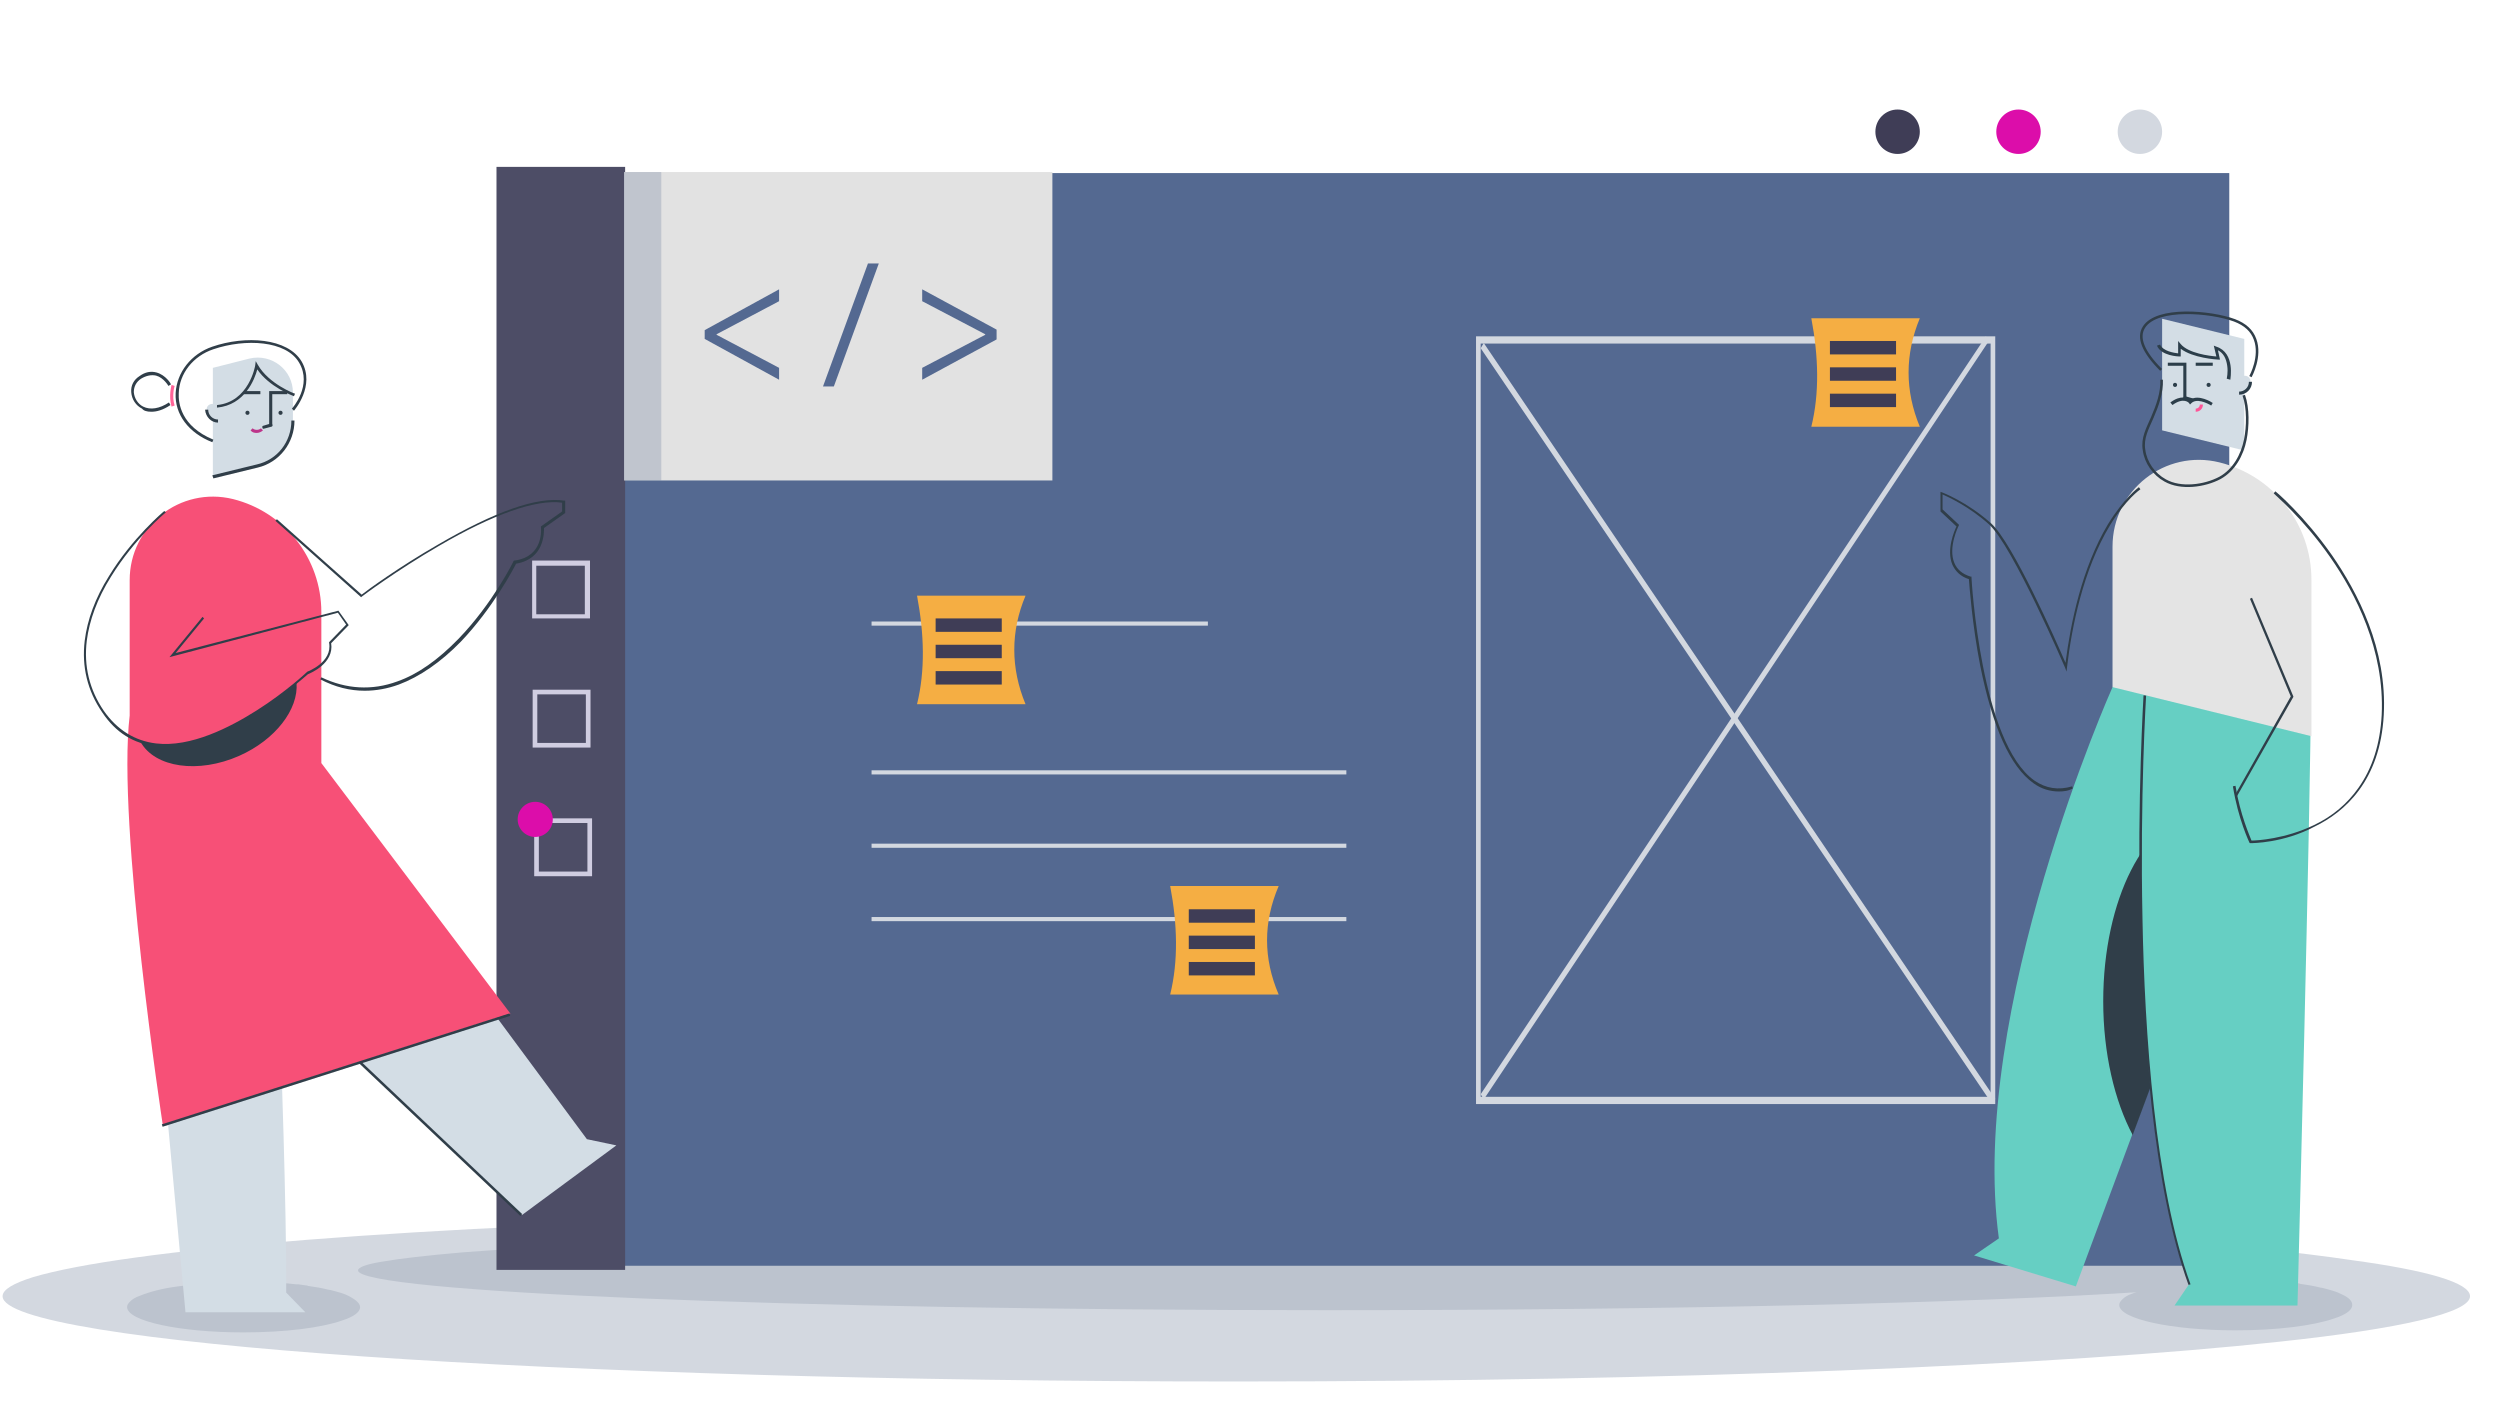 <svg xmlns="http://www.w3.org/2000/svg" xmlns:xlink="http://www.w3.org/1999/xlink" id="Layer_5" x="0px" y="0px" viewBox="0 0 483.9 272.6" style="enable-background:new 0 0 483.9 272.6;" xml:space="preserve">
<style type="text/css">
	.st0{fill:#D3D8E0;}
	.st1{fill:#BCC3CE;}
	.st2{fill:#546991;}
	.st3{fill:#4D4D66;}
	.st4{fill:#3F3D56;}
	.st5{fill:#DC0DAA;}
	.st6{fill:#F5AE43;}
	.st7{fill:#D0CDE1;}
	.st8{fill:#E2E2E2;}
	.st9{opacity:0.24;fill:#546991;}
	.st10{fill:none;}
	.st11{fill:#D3DDE5;}
	.st12{fill:#303E49;}
	.st13{fill:#F75077;}
	.st14{fill:none;stroke:#000000;stroke-width:2;stroke-miterlimit:10;}
	.st15{fill:#BD358A;}
	.st16{fill:#FF6498;}
	.st17{fill:#66CFC3;}
	.st18{fill:#E4E4E4;}
	.st19{fill:#2C3E4A;}
	.st20{display:none;}
	.st21{display:inline;fill:#2C3E4A;}
	.st22{fill:#FF5497;}
	.st23{fill:none;stroke:#303E49;stroke-width:0.5;stroke-miterlimit:10;}
</style>
<g>
	<path class="st0" d="M478.1,250.9c0,3.2-13.5,6.3-36.9,8.8c-42.3,4.6-116.9,7.7-201.9,7.7c-131.9,0-238.8-7.4-238.8-16.5   c0-1.3,2.1-2.5,5.9-3.7c4.4-1.3,11.1-2.6,19.9-3.8c18-2.5,44.7-4.6,77.2-6.1c37.7-1.8,83.4-2.9,132.6-2.9c1.1,0,2.1,0,3.2,0   c5.9,0,11.8,0,17.6,0c2.7,0,5.5,0,8.2,0.1c29,0.2,56.4,0.8,81.4,1.7c1.1,0,2.2,0.1,3.3,0.1c0.4,0,0.8,0,1.1,0c0.1,0,0.2,0,0.3,0   c4.9,0.2,9.7,0.4,14.4,0.6c1.5,0.1,3.1,0.1,4.6,0.2c14.7,0.7,28.2,1.4,40.4,2.3c2.1,0.1,4.1,0.3,6.1,0.5c15.4,1.2,28.4,2.5,38.4,4   C469.9,245.9,478.1,248.3,478.1,250.9z"></path>
	<path class="st1" d="M444.6,245.9c0,1.5-10.6,2.9-29,4.1c-33.3,2.2-91.9,3.6-158.7,3.6c-103.6,0-187.6-3.5-187.6-7.7   c0-0.6,1.6-1.2,4.7-1.7c3.4-0.6,8.7-1.2,15.6-1.8c14.2-1.1,35.1-2.1,60.7-2.9c29.7-0.8,65.5-1.3,104.2-1.4c0.8,0,1.7,0,2.5,0   c4.7,0,9.3,0,13.9,0c2.2,0,4.3,0,6.4,0c22.8,0.1,44.3,0.4,63.9,0.8c0.9,0,1.7,0,2.6,0.1c0.3,0,0.6,0,0.9,0c0.1,0,0.2,0,0.2,0   c3.9,0.1,7.6,0.2,11.3,0.3c1.2,0,2.4,0.1,3.6,0.1c11.5,0.3,22.2,0.7,31.7,1.1c1.6,0.1,3.2,0.1,4.8,0.2c12.1,0.6,22.3,1.2,30.1,1.9   C438.2,243.6,444.6,244.7,444.6,245.9z"></path>
	<path class="st1" d="M69.7,253c0,1-1.3,1.9-3.5,2.6c-4,1.4-11,2.3-19.1,2.3c-12.4,0-22.5-2.2-22.5-4.9c0-0.4,0.2-0.7,0.6-1.1   c0.4-0.4,1-0.8,1.9-1.1c1.7-0.7,4.2-1.4,7.3-1.8c3.6-0.5,7.9-0.9,12.5-0.9c0.1,0,0.2,0,0.3,0c0.6,0,1.1,0,1.7,0c0.3,0,0.5,0,0.8,0   c2.7,0.1,5.3,0.2,7.7,0.5c0.1,0,0.2,0,0.3,0c0,0,0.1,0,0.1,0c0,0,0,0,0,0c0.5,0.1,0.9,0.1,1.4,0.2c0.1,0,0.3,0,0.4,0.1   c1.4,0.2,2.7,0.4,3.8,0.7c0.2,0,0.4,0.1,0.6,0.1c1.5,0.4,2.7,0.7,3.6,1.2C68.9,251.6,69.7,252.3,69.7,253z"></path>
	<path class="st1" d="M455.3,252.6c0,1-1.3,1.9-3.5,2.6c-4,1.4-11,2.3-19.1,2.3c-12.4,0-22.5-2.2-22.5-4.9c0-0.4,0.2-0.7,0.6-1.1   c0.4-0.4,1-0.8,1.9-1.1c1.7-0.7,4.2-1.4,7.3-1.8c3.6-0.5,7.9-0.9,12.5-0.9c0.1,0,0.2,0,0.3,0c0.6,0,1.1,0,1.7,0c0.3,0,0.5,0,0.8,0   c2.7,0.1,5.3,0.2,7.7,0.5c0.1,0,0.2,0,0.3,0c0,0,0.1,0,0.1,0c0,0,0,0,0,0c0.5,0.1,0.9,0.1,1.4,0.2c0.1,0,0.3,0,0.4,0.1   c1.4,0.2,2.7,0.4,3.8,0.7c0.2,0,0.4,0.1,0.6,0.1c1.5,0.4,2.7,0.7,3.6,1.2C454.6,251.1,455.3,251.8,455.3,252.6z"></path>
	<g>
		<rect x="106" y="33.5" class="st2" width="325.5" height="211.5"></rect>
		<rect x="96.1" y="32.3" class="st3" width="24.9" height="213.5"></rect>
		<rect x="168.7" y="120.3" class="st0" width="65.1" height="0.8"></rect>
		<path class="st0" d="M386.2,213.7H285.7V65.1h100.5V213.7z M286.6,212.3h98.7V66.5h-98.7L286.6,212.3z"></path>
		<polygon class="st0" points="286.6,67.4 287.2,66.4 386.2,212.7 385.6,213.7   "></polygon>
		<polygon class="st0" points="286.6,211.8 384.4,65.1 384.9,66.1 287.2,212.8   "></polygon>
		<rect x="168.7" y="149.1" class="st0" width="91.9" height="0.8"></rect>
		<rect x="168.7" y="163.3" class="st0" width="91.9" height="0.8"></rect>
		<rect x="168.7" y="177.5" class="st0" width="91.9" height="0.8"></rect>
		<circle class="st4" cx="367.3" cy="25.5" r="4.3"></circle>
		<circle class="st5" cx="390.7" cy="25.5" r="4.3"></circle>
		<circle class="st0" cx="414.2" cy="25.5" r="4.3"></circle>
		<g id="note_5_">
			<path class="st6" d="M247.5,192.5h-21c1.6-6.5,1.4-13.6,0-21h21C244.5,178.5,244.5,185.5,247.5,192.5z"></path>
			<rect x="230.1" y="176" class="st4" width="12.8" height="2.6"></rect>
			<rect x="230.1" y="181.1" class="st4" width="12.8" height="2.6"></rect>
			<rect x="230.1" y="186.2" class="st4" width="12.8" height="2.6"></rect>
		</g>
		<g id="note_4_">
			<path class="st6" d="M198.5,136.3h-21c1.6-6.5,1.4-13.6,0-21h21C195.6,122.2,195.6,129.3,198.5,136.3z"></path>
			<rect x="181.1" y="119.7" class="st4" width="12.8" height="2.6"></rect>
			<rect x="181.1" y="124.8" class="st4" width="12.8" height="2.6"></rect>
			<rect x="181.1" y="129.9" class="st4" width="12.8" height="2.6"></rect>
		</g>
		<g id="note_3_">
			<path class="st6" d="M371.6,82.6h-21c1.6-6.5,1.4-13.6,0-21h21C368.7,68.6,368.7,75.6,371.6,82.6z"></path>
			<rect x="354.2" y="66" class="st4" width="12.8" height="2.6"></rect>
			<rect x="354.2" y="71.1" class="st4" width="12.8" height="2.6"></rect>
			<rect x="354.2" y="76.2" class="st4" width="12.8" height="2.6"></rect>
		</g>
		<path class="st7" d="M114.1,119.7H103v-11.2h11.2V119.7z M103.8,118.9h9.4v-9.4h-9.4V118.9z"></path>
		<path class="st7" d="M114.3,144.7h-11.2v-11.2h11.2V144.7z M104,143.8h9.4v-9.4H104V143.8z"></path>
		<path class="st7" d="M114.6,169.6h-11.2v-11.2h11.2V169.6z M104.3,168.7h9.4v-9.4h-9.4V168.7z"></path>
		<circle class="st5" cx="103.6" cy="158.6" r="3.4"></circle>
	</g>
	<g>
		<rect x="120.8" y="33.3" class="st8" width="82.9" height="59.7"></rect>
		<rect x="120.8" y="33.3" class="st9" width="7.2" height="59.7"></rect>
		<g>
			<rect x="134.3" y="50.2" class="st10" width="60.8" height="25.9"></rect>
			<path class="st2" d="M136.4,63.9l14.4-7.9v2.3l-12.1,6.4v0.1l12.1,6.4v2.3l-14.4-7.9V63.9z"></path>
			<path class="st2" d="M159.3,74.8L168,51h2.1l-8.7,23.8H159.3z"></path>
			<path class="st2" d="M192.9,65.7l-14.4,7.8v-2.3l12.2-6.4v-0.1l-12.2-6.4V56l14.4,7.8V65.7z"></path>
		</g>
	</g>
	<g>
		<polyline class="st11" points="95.7,196.3 113.6,220.5 119.3,221.7 101,235.2 65,201.2   "></polyline>
	</g>
	<g>
		<path class="st11" d="M54.3,201.4c0,0,1.2,32.9,1.1,48.8l3.7,3.8H35.9l-4.5-48.5"></path>
	</g>
	<g>
		
			<rect x="82.8" y="193.5" transform="matrix(0.687 -0.726 0.726 0.687 -132.571 128.53)" class="st12" width="0.5" height="49.5"></rect>
	</g>
	<path class="st13" d="M62.2,147.7v-29.2c0-10.4-7.1-19.4-17.1-21.9l0,0c-10.2-2.5-20,5.2-20,15.7v26.2c-2.5,21,6.4,79.2,6.4,79.2   l67.3-21.5L62.2,147.7z"></path>
	<g>
		
			<rect x="29.7" y="206.8" transform="matrix(0.953 -0.304 0.304 0.953 -59.848 29.568)" class="st12" width="70.6" height="0.5"></rect>
	</g>
	<g>
		<path class="st12" d="M70.6,133.7c2.2,0,4.4-0.4,6.6-1.2c4-1.5,8.1-4.3,12-8.3c6.2-6.5,10.2-14.1,10.7-15.1c5.5-0.9,5.4-6,5.4-6.9    l4.1-2.9v-2.4l-0.2,0c-5.2-0.8-13.4,2.1-24.4,8.5c-7.5,4.3-13.8,8.9-14.8,9.7l-16.4-14.6l-0.3,0.3l16.6,14.8l0.1-0.1    c0.1-0.1,6.8-5.1,14.9-9.8c10.6-6.2,18.9-9.1,23.9-8.4V99l-4.1,2.9l0,0.1c0,0.2,0.7,5.7-5.1,6.5l-0.1,0l-0.1,0.1    c0,0.1-4.1,8.3-10.7,15.1c-3.9,4-7.8,6.8-11.8,8.2c-4.9,1.8-9.9,1.5-14.7-0.8l-0.2,0.4C64.9,133,67.7,133.7,70.6,133.7z"></path>
	</g>
	<g>
		<path class="st12" d="M31.8,144.6c6.4,0,13.2-3.5,18-6.6c5.4-3.5,9.4-7.2,9.8-7.5c0.5-0.2,5.1-2.1,4.5-6l3.4-3.5l-2-2.8L34,126.4    l5.5-6.7l-0.3-0.3l-6.4,7.8l32.6-8.6l1.6,2.3l-3.3,3.4l0,0.1c0.7,3.8-4.2,5.6-4.2,5.6l0,0l0,0c0,0-4.1,3.9-9.8,7.5    c-5.2,3.3-12.8,7.2-19.5,6.4c-4.1-0.5-7.5-2.6-10.1-6.3c-2.8-4.1-3.9-8.7-3.3-13.6c0.5-3.9,2-8.1,4.7-12.4    c4.5-7.3,10.5-12.4,10.6-12.4l-0.3-0.3c-0.1,0.1-6.2,5.2-10.7,12.6c-2.7,4.3-4.2,8.5-4.7,12.5c-0.6,5,0.5,9.7,3.4,13.9    c2.6,3.9,6.1,6.1,10.4,6.5C30.6,144.6,31.2,144.6,31.8,144.6z"></path>
	</g>
	<g>
		<path class="st12" d="M57.4,132.2c0.4,5.1-4.1,11-11.1,14.1c-7.9,3.5-16.3,2.3-19.1-2.7C37.9,147.2,52,136.7,57.4,132.2z"></path>
	</g>
	<g>
		<g>
			<path class="st11" d="M56.7,76v5.4c0,4.2-2.9,7.8-6.9,8.8l-8.6,2.1V71.2l7.1-1.8C52.6,68.4,56.7,71.6,56.7,76L56.7,76z"></path>
		</g>
		<g>
			<path class="st12" d="M41.3,92.6l8.6-2.1c4.2-1,7.1-4.8,7.1-9.1h-0.6c0,4.1-2.7,7.6-6.7,8.5L41.1,92L41.3,92.6z"></path>
		</g>
		<g>
			<circle class="st12" cx="47.9" cy="79.9" r="0.4"></circle>
		</g>
		<g>
			<circle class="st12" cx="54.3" cy="79.9" r="0.4"></circle>
		</g>
		<g>
			<polygon class="st12" points="52.1,82.4 52.7,82.4 52.7,76.3 55.6,76.3 55.6,75.7 52.1,75.7    "></polygon>
		</g>
		<g>
			<rect x="47.2" y="75.7" class="st12" width="3.2" height="0.6"></rect>
		</g>
		<g>
			<g>
				<path class="st11" d="M42.2,79.3v2.2c-1.2,0-2.2-1-2.2-2.2c0-0.1,0-0.1,0-0.2C40.2,77.8,42.2,77.9,42.2,79.3z"></path>
			</g>
			<g>
				<path class="st12" d="M42.2,81.8v-0.6c-1,0-1.9-0.8-1.9-1.9h-0.6C39.8,80.7,40.9,81.8,42.2,81.8z"></path>
			</g>
		</g>
		<g>
			<path class="st15" d="M49.7,83.8c0.4,0,0.9-0.2,1.2-0.5l-0.4-0.4c-0.4,0.4-1.2,0.4-1.6,0l-0.4,0.4C48.8,83.7,49.2,83.8,49.7,83.8     z"></path>
		</g>
		<g>
			<path class="st12" d="M51,83C51.1,83,51.1,83,51,83l1.5-0.4c0.2,0,0.3-0.2,0.2-0.4c0-0.2-0.2-0.3-0.4-0.2L51,82.4     c-0.2,0-0.3,0.2-0.2,0.4C50.8,82.9,50.9,83,51,83z"></path>
		</g>
		<g>
			<path class="st12" d="M42,78.9c5.4-0.5,7.3-5.5,7.8-7.4c2.3,3.4,6.9,5.1,7.1,5.2l0.2-0.5c-0.1,0-5.1-1.9-7.2-5.6l-0.4-0.7     l-0.1,0.8c0,0.1-1.2,7.1-7.4,7.7L42,78.9z"></path>
		</g>
		<g>
			<path class="st12" d="M41.1,85.6l0.2-0.5c-6.3-2.6-6.8-7.1-6.7-9c0.1-3.8,2.8-7.2,6.7-8.5c6.2-2.1,14.1-1.7,16.6,2.6     c2.6,4.4-1.3,8.8-1.4,8.9l0.4,0.4c0,0,4.2-4.8,1.5-9.5c-2.7-4.6-10.9-5.1-17.3-2.9c-4.1,1.4-6.9,5-7.1,9     C33.8,80.2,36.5,83.8,41.1,85.6z"></path>
		</g>
		<g>
			<path class="st16" d="M33.2,78.7l0.6-0.2c-0.6-1.9,0-3.8,0-3.8l-0.6-0.2C33.2,74.6,32.6,76.6,33.2,78.7z"></path>
		</g>
		<g>
			<path class="st12" d="M29.3,79.7c1,0,2.2-0.3,3.7-1.3l-0.3-0.5c-1.8,1.2-3.6,1.5-5,0.8c-1-0.5-1.7-1.6-1.8-2.8     c0-1.1,0.5-2,1.4-2.6c1-0.6,2-0.8,2.9-0.6c1.5,0.4,2.4,2,2.4,2l0.5-0.3c0-0.1-1-1.8-2.8-2.3c-1.1-0.3-2.2-0.1-3.3,0.7     c-1.1,0.7-1.7,1.8-1.6,3.1c0.1,1.4,0.9,2.6,2.1,3.2C27.8,79.5,28.4,79.7,29.3,79.7z"></path>
		</g>
	</g>
	<g>
		<path class="st17" d="M408.9,133c0,0-28,62.7-22,106.7l-4.8,3.3l19.7,6l26.7-71.9l-7.7-50"></path>
	</g>
	<g>
		<path class="st12" d="M425.5,157.4c-10.2,0.7-18.4,16.7-18.4,36.4c0,10.1,2.2,19.3,5.7,25.9l15.8-42.4L425.5,157.4z"></path>
	</g>
	<g>
		<path class="st17" d="M415.1,134.6c0,0-4.7,77.4,8.6,114l-2.8,4.1h23.8c0,0,2.6-98.4,2.6-119.7L415.1,134.6z"></path>
	</g>
	<g>
		<path class="st12" d="M423.6,248.7c-6.9-19-8.9-49-9.4-70.8c-0.5-23.7,0.7-43.1,0.7-43.3l0.5,0c0,0.2-1.2,19.6-0.7,43.3    c0.4,21.8,2.4,51.8,9.3,70.7L423.6,248.7z"></path>
	</g>
	<g>
		<path class="st18" d="M408.9,105.8V133l38.5,9.5v-30.3c0-10.7-7.3-20.1-17.8-22.7l0,0C419.1,86.9,408.9,94.9,408.9,105.8    L408.9,105.8z"></path>
	</g>
	<g>
		<path class="st12" d="M435.7,163.2C435.7,163.2,435.7,163.2,435.7,163.2l-0.2,0l-0.1-0.1c0,0-2.2-4.6-3.2-10.9l0.5-0.1    c0.9,5.6,2.8,9.8,3.1,10.6c1,0,6.5-0.3,12.1-3c3.6-1.7,6.5-4.2,8.6-7.2c2.7-3.8,4.2-8.5,4.5-14.1c0.6-12.6-5.1-23.6-10-30.6    c-5.3-7.6-10.9-12.2-10.9-12.3l0.3-0.4c0.1,0,5.6,4.7,11,12.4c4.9,7.1,10.7,18.1,10,30.9c-0.7,12.8-7.6,18.8-13.4,21.6    C442,163.2,435.9,163.2,435.7,163.2z"></path>
	</g>
	<g>
		<polygon class="st12" points="433,154.1 432.6,153.9 443.4,134.8 435.5,115.9 435.9,115.7 443.9,134.8 443.9,134.9   "></polygon>
	</g>
	<g>
		<path class="st12" d="M398.5,153.2c-1.7,0-3.4-0.5-4.9-1.6c-4.5-3.2-7.9-10.8-10.3-22.7c-1.6-8.2-2.1-15.6-2.2-16.8    c-1.6-0.5-2.6-1.5-3.2-2.8c-1.2-2.9,0.4-6.6,0.8-7.4l-3.1-2.9v-3.8l0.3,0.1c0,0,4.8,1.8,9.5,6c4.2,3.8,12.6,22.8,14.4,27    c1-7.8,3.2-18.4,8.2-26.8c3.2-5.2,5.9-7.1,6-7.2l0.3,0.4c0,0-2.8,1.9-5.9,7c-5.2,8.6-7.4,19.7-8.3,27.4l-0.1,0.9l-0.3-0.8    c-0.1-0.2-10.1-23.5-14.7-27.7c-3.9-3.5-7.9-5.3-9-5.8v2.9l3.2,3l-0.1,0.2c0,0-2.1,4.2-0.8,7.2c0.5,1.2,1.5,2.1,3.1,2.6l0.2,0    l0,0.2c0,0.3,1.8,32,12.2,39.3c2.2,1.5,4.6,1.9,7.3,1.1l0.1,0.4C400.4,153.1,399.4,153.2,398.5,153.2z"></path>
	</g>
	<g>
		<g>
			<g>
				<polygon class="st11" points="418.5,70.5 418.5,83.3 434.4,87.2 434.4,65.6 418.5,61.7     "></polygon>
			</g>
			<g>
				<circle class="st19" cx="427.5" cy="74.5" r="0.4"></circle>
			</g>
			<g>
				<circle class="st19" cx="421" cy="74.5" r="0.4"></circle>
			</g>
			<g>
				<polygon class="st19" points="422.6,77 423.2,77 423.2,70.2 419.6,70.2 419.6,70.8 422.6,70.8     "></polygon>
			</g>
			<g>
				<rect x="425" y="70.2" class="st19" width="3.3" height="0.6"></rect>
			</g>
			<g>
				<g>
					<path class="st11" d="M433.4,73.8v2.3c1.2,0,2.2-1,2.2-2.2c0-0.1,0-0.1,0-0.2C435.4,72.3,433.4,72.5,433.4,73.8z"></path>
				</g>
				<g>
					<path class="st19" d="M433.4,76.4c1.4,0,2.5-1.1,2.5-2.5h-0.6c0,1.1-0.9,1.9-1.9,1.9V76.4z"></path>
				</g>
			</g>
			<g>
				<path class="st19" d="M424.3,77.7c0.1,0,0.3-0.1,0.3-0.2c0-0.2-0.1-0.3-0.2-0.4l-1.4-0.4c-0.2,0-0.3,0.1-0.4,0.2      c0,0.2,0.1,0.3,0.2,0.4L424.3,77.7C424.3,77.7,424.3,77.7,424.3,77.7z"></path>
			</g>
		</g>
		<g class="st20">
			<path class="st21" d="M423.6,94.6c0.9,0,1.9-0.1,3-0.3c2.8-0.5,5-1.8,6.5-4c1.9-2.8,2.2-6.4,2.2-8.9c0-2.7-0.5-4.8-0.5-4.9     l-0.6,0.1c0,0.1,1.7,8.3-1.7,13.3c-1.4,2-3.4,3.3-6.1,3.8c-4.4,0.8-7.8-0.2-9.6-2.7c-2.1-2.8-2-7.5,0.2-11.9     c0.9-1.8,1.4-3.7,1.4-5.7v-0.1h-0.6v0.1c0,1.9-0.5,3.7-1.3,5.4c-2.3,4.6-2.4,9.5-0.1,12.5C417.4,93,419.6,94.6,423.6,94.6z"></path>
		</g>
		<g>
			<path class="st19" d="M428,78.5l0.3-0.5c-0.1-0.1-2.8-1.8-4.4-0.6c-0.5-0.4-1.8-1-3.8,0.5l0.4,0.5c2.2-1.6,3.2-0.4,3.2-0.4     l0.2,0.3l0.2-0.2C425.1,77,427.2,78,428,78.5z"></path>
		</g>
		<g>
			<path class="st22" d="M425,79.7c0.8,0,1.4-0.6,1.4-1.4h-0.6c0,0.5-0.4,0.8-0.8,0.8V79.7z"></path>
		</g>
		<g>
			<path class="st19" d="M431.7,73.5c0-0.1,1-5.2-2.7-6.4l-0.5-0.2l0.5,2.1c-1.3-0.1-5.4-0.6-6.9-2.4l-0.5-0.6v2.4     c-0.8-0.1-2.9-0.4-3.5-1.7l-0.6,0.2c0.8,2,4.2,2.1,4.3,2.1l0.3,0v-1.5c2.3,1.8,7,2.1,7.2,2.1l0.4,0l-0.4-1.8c1,0.5,1.6,1.5,1.8,3     c0.2,1.3-0.1,2.5-0.1,2.5L431.7,73.5z"></path>
		</g>
		<g>
			<path class="st23" d="M435.6,72.9c0.1-0.2,2.1-3.9,0.9-7.2c-0.6-1.7-1.9-2.9-4-3.7c-4.6-1.7-15-2.6-17.5,1.3     c-1.3,2-0.2,4.8,3.3,8.3"></path>
		</g>
	</g>
	<path class="st23" d="M418.4,73.5c0.1,2.5-0.8,5-1.8,7.3c-0.9,2.1-2,4-1.6,6.3c0.3,2.4,1.9,4.7,4.1,5.9c3,1.7,7.6,1.1,10.6-0.5   c2.7-1.5,4.3-4.4,4.9-7.4c0.5-2.5,0.6-6.1-0.3-8.6"></path>
</g>
</svg>